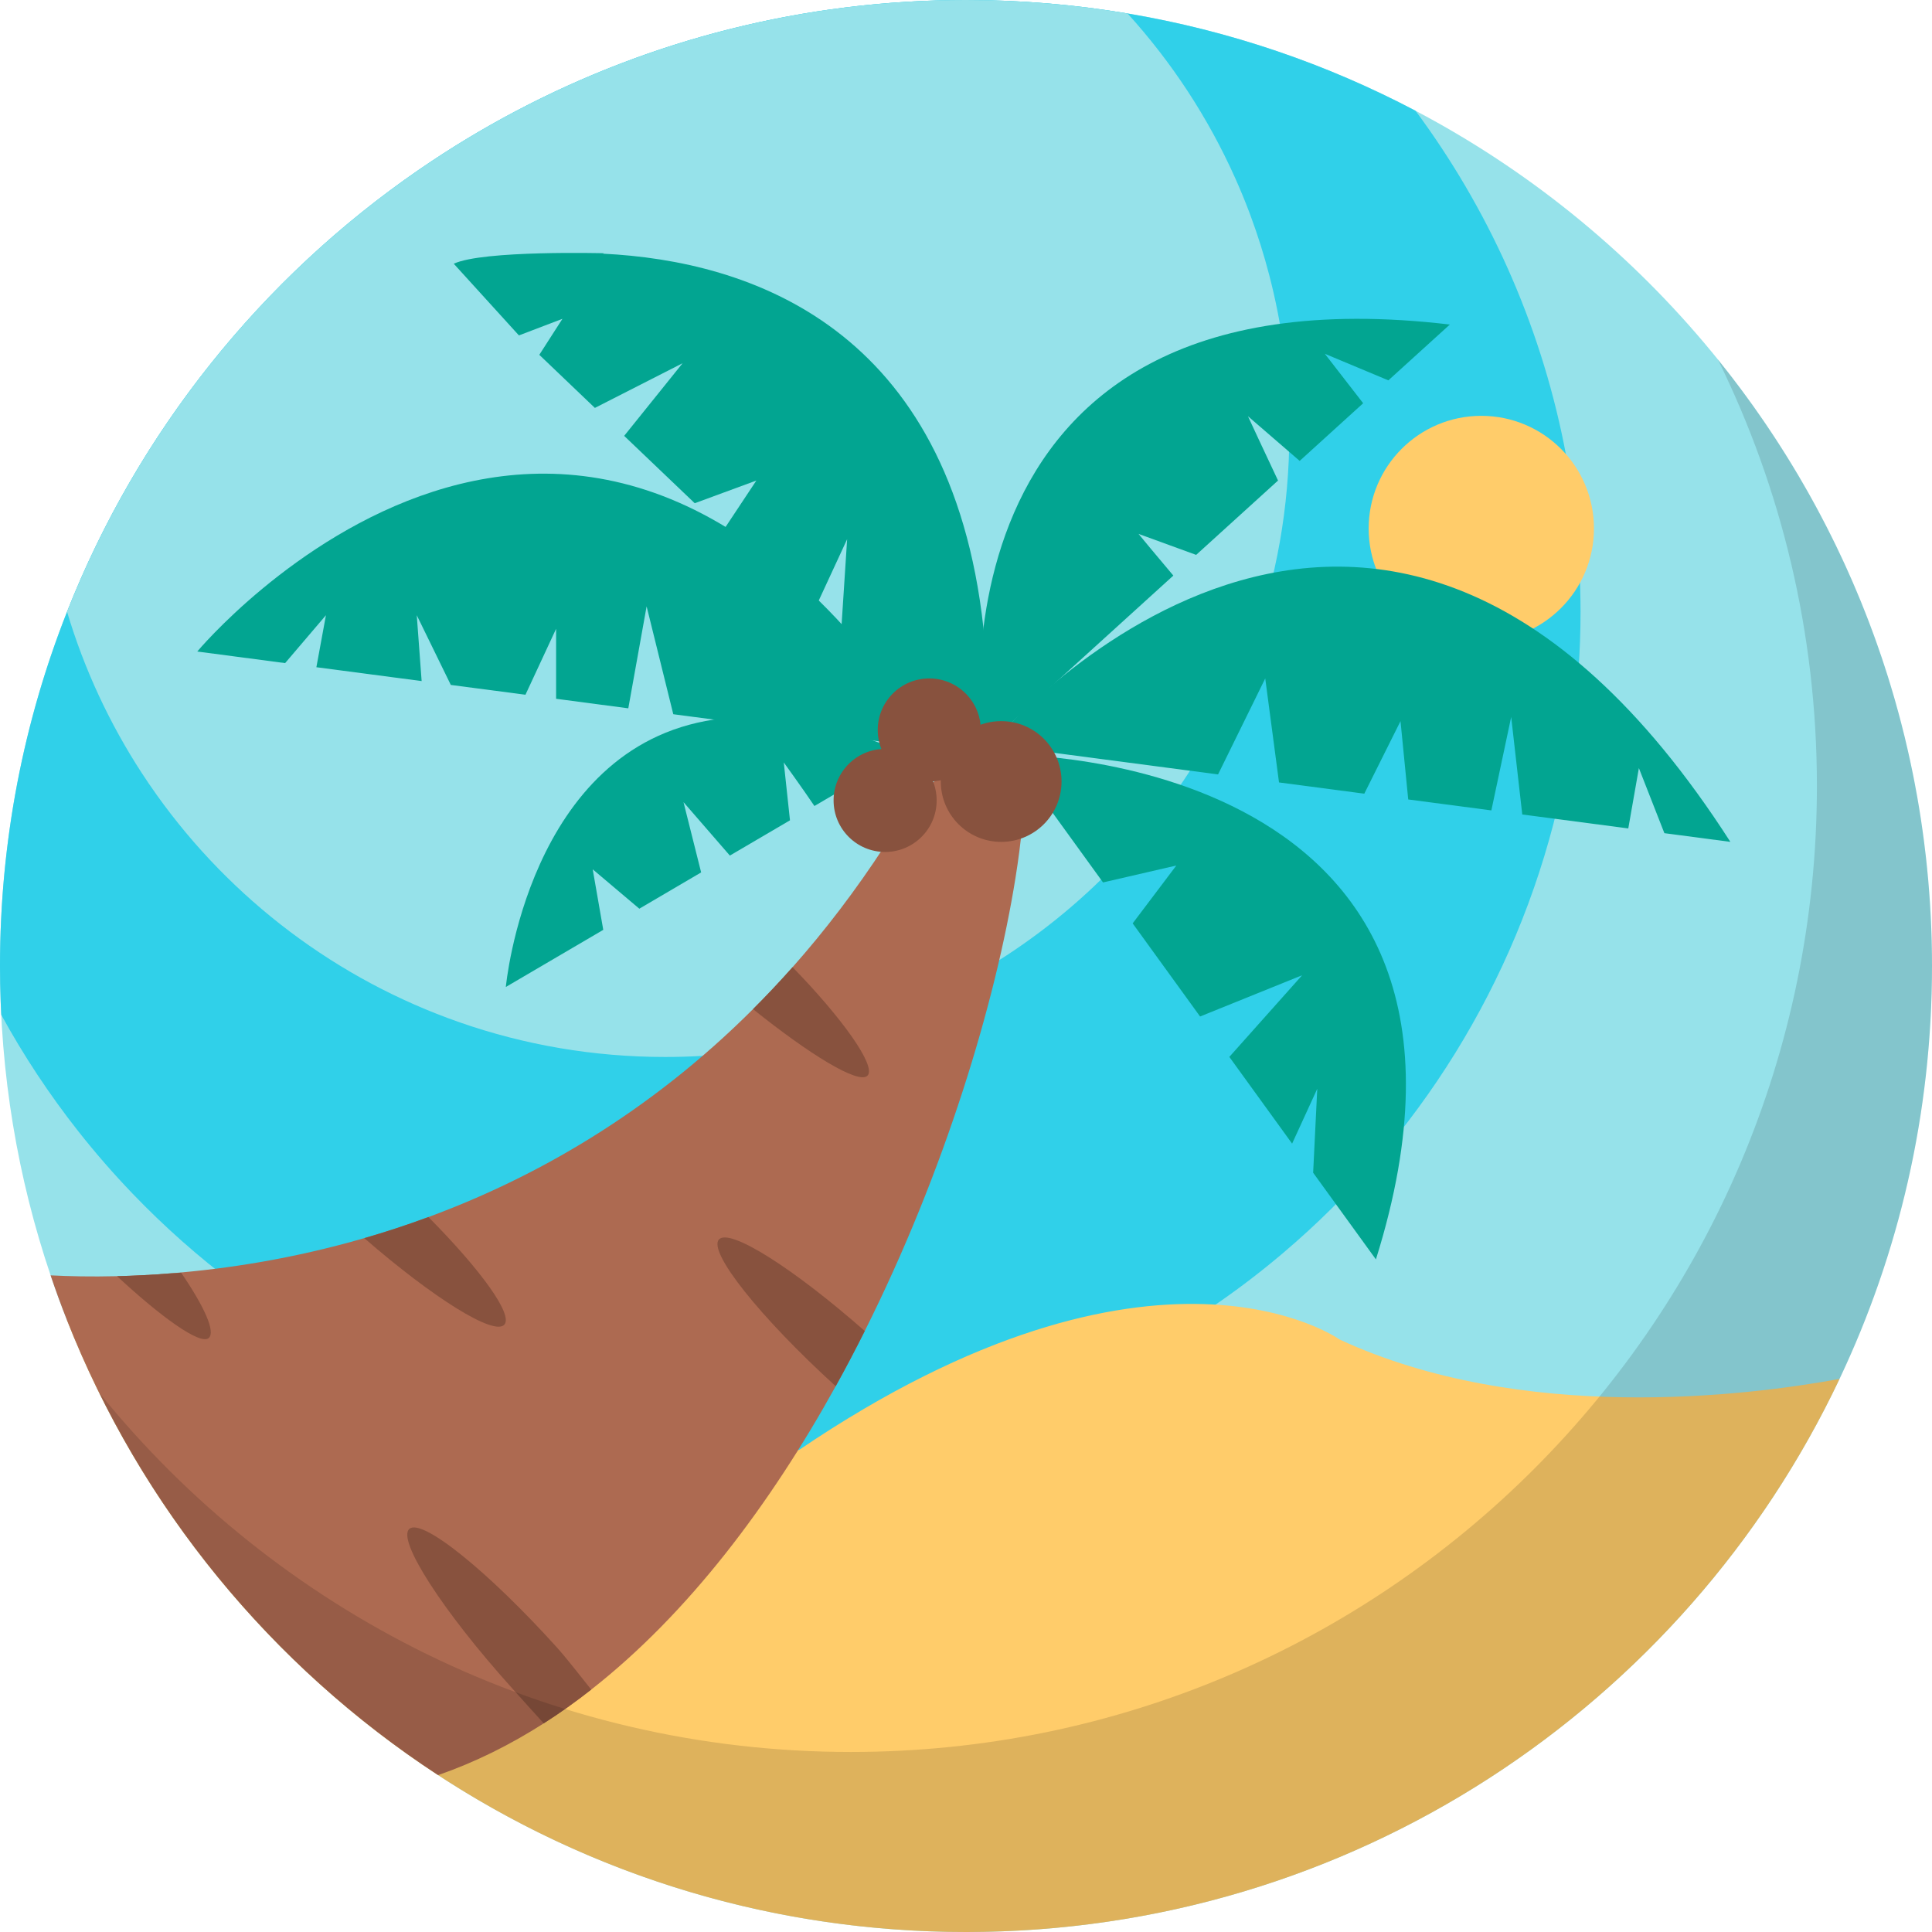 <svg id="Capa_1" enable-background="new 0 0 512 512" height="512" viewBox="0 0 512 512" width="512" xmlns="http://www.w3.org/2000/svg"><g><path d="m512 256c0 39.15-8.79 76.25-24.51 109.43-41.02 86.64-129.26 146.57-231.49 146.57-51.63 0-99.69-15.28-139.9-41.58-44.11-28.84-78.78-70.92-98.36-120.6-1.54-3.9-2.98-7.85-4.33-11.84-8.7-25.74-13.41-53.31-13.41-81.98 0-141.38 114.62-256 256-256s256 114.62 256 256z" fill="#96e2ea"/><path d="m418.86 161.97c0 5.31-.19 10.58-.55 15.79v.01c-3.46 49.35-22.97 94.26-53.37 129.56-7.67 8.92-16.04 17.22-25.03 24.83-5.31 4.5-10.83 8.75-16.55 12.73-7.76 5.42-15.88 10.36-24.32 14.76-7.68 4.02-15.62 7.6-23.8 10.71-13.38 5.1-27.39 8.95-41.87 11.39-12.17 2.06-24.67 3.13-37.42 3.13-11.15 0-22.12-.82-32.83-2.41-49.98-7.37-94.56-31.33-127.96-66.12-5.1-5.31-9.94-10.87-14.5-16.66-7.59-9.65-14.4-19.93-20.33-30.77-.07-1.21-.12-2.42-.16-3.63-.11-3.09-.17-6.18-.17-9.29 0-33.14 6.3-64.81 17.77-93.88 18.83-47.75 51.59-88.47 93.28-117.16 8.22-5.66 16.8-10.85 25.68-15.53 35.62-18.79 76.2-29.43 119.27-29.43 14.59 0 28.89 1.22 42.81 3.57 27.14 4.56 52.82 13.4 76.33 25.79 19.12 25.8 32.81 55.86 39.35 88.51v.01c.41 2.01.79 4.02 1.13 6.05.07.35.13.7.18 1.05.82 4.88 1.48 9.82 1.97 14.8.63 6.39.99 12.85 1.07 19.39.01.93.02 1.86.02 2.8z" fill="#30d0e9"/><path d="m487.49 365.43c-41.02 86.64-129.26 146.57-231.49 146.57-108.26 0-200.83-67.21-238.26-162.18 58.92-21.98 193.9 34.51 193.9 34.51 94.64-64.17 143.36-29.35 143.36-29.35 48.26 22.37 107.84 14.98 132.49 10.45z" fill="#ffcc6a"/><path d="m341.69 114.69c0 19.79-3.48 38.78-9.86 56.37-2.04 5.65-4.39 11.16-7.02 16.51-7.5 15.25-17.28 29.19-28.9 41.35-10.04 10.53-21.47 19.73-33.98 27.31-10.58 6.42-21.94 11.69-33.9 15.62-4.63 1.53-9.36 2.86-14.16 3.97-12.08 2.81-24.66 4.29-37.59 4.29-19.06 0-37.37-3.22-54.41-9.16-32.63-11.36-60.61-32.65-80.31-60.25-1.37-1.91-2.69-3.86-3.98-5.83-8.52-13.09-15.25-27.45-19.81-42.75 18.83-47.75 51.59-88.47 93.28-117.16 8.22-5.66 16.8-10.85 25.68-15.53 35.62-18.79 76.2-29.43 119.27-29.43 14.59 0 28.89 1.22 42.81 3.57 11.67 12.85 21.34 27.55 28.52 43.61 1.33 2.97 2.58 5.99 3.74 9.06.12.32.24.63.35.95 1.91 5.14 3.56 10.39 4.95 15.75 3.31 12.7 5.14 25.99 5.31 39.68.01.69.01 1.38.01 2.07z" fill="#96e2ea"/><circle cx="392.562" cy="140.055" fill="#ffcc6a" r="29.854"/><g><path d="m269.12 232.62c-5.28 33.06-18.79 77.89-39.95 120.11-2.46 4.92-5.03 9.81-7.7 14.63-17.34 31.33-39.02 60.21-64.79 80.4-4.09 3.22-8.29 6.21-12.59 8.95-8.9 5.69-18.23 10.33-27.99 13.71-44.11-28.84-78.78-70.92-98.36-120.6-1.54-3.9-2.98-7.85-4.33-11.84 4.79.25 10.73.39 17.61.22 4.42-.11 9.23-.34 14.36-.76 14.81-1.19 32.33-3.87 51.15-9.32h.01c5.57-1.6 11.24-3.46 17-5.59 28.28-10.44 58.4-27.51 86.02-55.1 3.54-3.53 7.03-7.24 10.48-11.12 8.53-9.62 16.75-20.35 24.53-32.31 0 0 47.35-71.42 34.55 8.62z" fill="#ad6a51"/><g fill="#88523e"><path d="m229.93 285.02c-2.31 2.55-15.64-5.77-30.37-17.59 3.54-3.53 7.03-7.24 10.48-11.12 13.18 13.53 22.19 26.18 19.89 28.71z"/><path d="m229.17 352.73c-2.46 4.92-5.03 9.81-7.7 14.63-20.08-18.27-33.9-35.64-30.94-38.89 2.81-3.1 19.72 7.61 38.64 24.26z"/><path d="m133.65 351.06c-2.74 3-18.81-7.05-37.11-22.94 5.57-1.6 11.24-3.46 17-5.59 13.94 14.07 22.49 25.89 20.11 28.53z"/><path d="m156.68 447.76c-4.09 3.22-8.29 6.21-12.59 8.95-2.7-2.94-6.31-7.02-8.36-9.29-18.35-20.36-30.56-39.27-27.26-42.24 3.29-2.97 20.84 11.14 39.19 31.49 2.54 2.83 6.33 7.73 9.02 11.09z"/><path d="m55.33 354.58c-2.25 2.03-12.94-5.81-24.31-16.38 4.42-.11 9.23-.34 14.36-.76.91-.01 1.78-.06 2.62-.17 6.18 9.06 9.16 15.66 7.33 17.31z"/></g><g fill="#02a591"><path d="m458.566 223.106-17.487-2.306-6.758-17.247-2.808 15.993-28.096-3.7-2.938-25.85-5.254 24.767-22.03-2.898-2.046-20.756-9.596 19.222-22.601-2.978c-1.183-8.994-3.65-27.564-3.65-27.564l-12.504 25.439-60.183-7.921c.002 0 101.365-121.599 195.951 25.799z"/><path d="m248.228 198.47-16.846-2.216c-.01-.01-.01-.01-.02-.01l-42.134-5.545h-.02l-10.779-1.424-7.069-28.587-4.853 27.023-19.132-2.527v-18.55l-8.122 17.477-19.783-2.597-9.024-18.48 1.293 17.457-27.895-3.67 2.537-13.787-10.819 12.694h-.01l-23.273-3.068c-.001 0 101.363-121.589 195.949 25.81z"/><path d="m367.931 100.796c-6.327-2.657-16.835-7.039-16.835-7.039l10.157 13.105-16.826 15.281-13.707-11.842s4.572 9.877 7.972 17.046l-21.699 19.703-15.271-5.565c.251.311 5.244 6.367 9.225 11.05l-50.587 45.935s-18.981-129.33 123.865-112.464z"/><path d="m364.632 333.755-16.635-22.972 1.093-22.25-6.668 14.539-16.635-22.982 19.292-21.638-27.043 10.929-17.868-24.677 11.571-15.331-19.422 4.482-24.496-33.841s138.925-.602 96.811 133.741z"/><path d="m215.83 213.601c-2.788-4.161-8.122-11.551-8.122-11.551l1.644 15.342-15.933 9.345-12.283-14.158 4.673 18.62-16.384 9.616-12.353-10.438 2.798 16.043-25.82 15.141s5.846-63.502 55.159-70.862h.02c11.511-1.735 25.389-.391 42.134 5.545.01 0 .01 0 .02.01 2.727.973 5.545 2.056 8.423 3.279z"/><path d="m261.85 191.49c0 1.87-.03 3.77-.08 5.7v.07c-.09 3.2-.23 6.48-.44 9.84l-4.83-4.62-2.94-2.8-1.54-1.47-11.14-10.64-.01-.01-4.1-3.92-14.04-13.41.31-4.84 1.46-22.5-7.52 16.25-1.79 3.89-23.53-22.46.63-.93 8.15-12.29-16.33 6.01-18.7-17.85 15.48-19.25-23.24 11.84-14.73-14.07 6.13-9.54-11.51 4.39-.2-.19-17.09-18.8c7.72-3.62 39.75-2.78 39.75-2.78l-.19.12c38.78 1.89 92.06 19.4 100.81 99.17v.03c.85 7.74 1.28 16.09 1.23 25.06z"/></g><circle cx="265.321" cy="207.106" fill="#88523e" r="16"/><circle cx="234.567" cy="212.123" fill="#88523e" r="13.657"/><circle cx="246.266" cy="193.449" fill="#88523e" r="13.657"/></g><path d="m202.48 132.27-7.52-7.18" fill="none"/><path d="m512 256c0 141.38-114.62 256-256 256-100.81 0-188.01-58.27-229.75-142.97 46.92 58.1 118.75 95.26 199.25 95.26 141.39 0 256-114.61 256-256 0-40.57-9.44-78.94-26.24-113.03 35.48 43.94 56.74 99.86 56.74 160.74z" opacity=".13"/></g></svg>